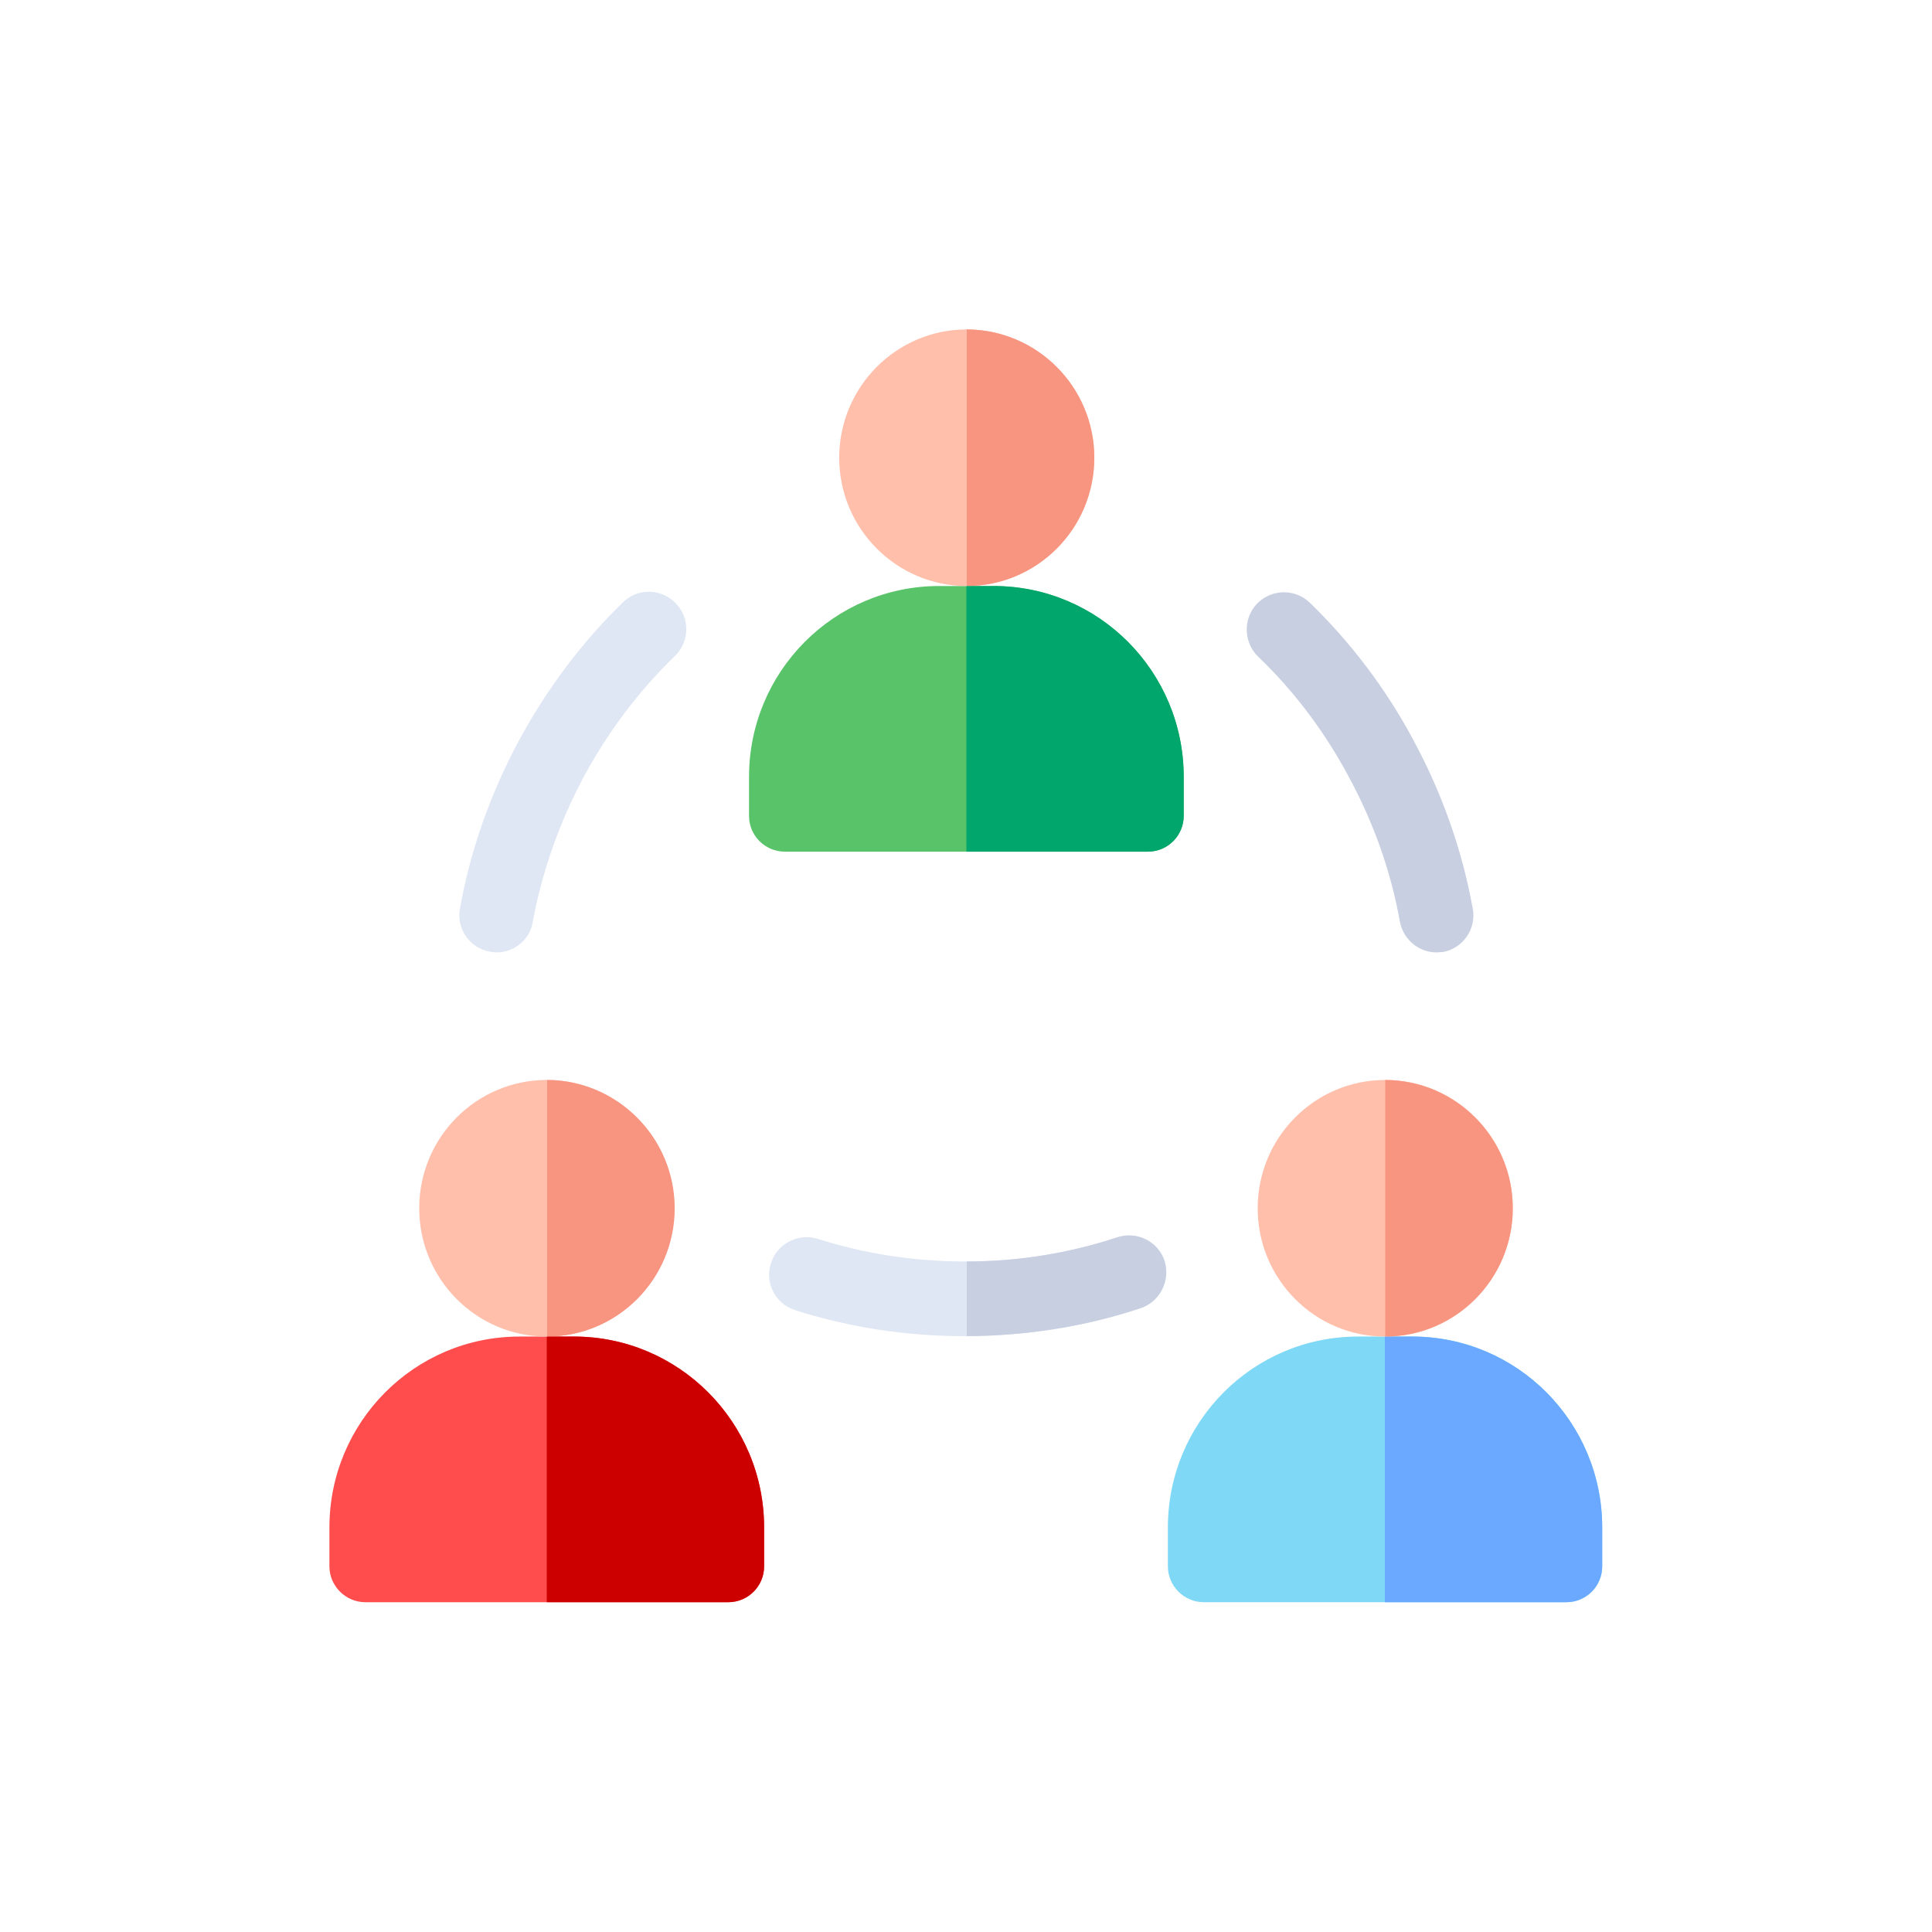 <?xml version="1.0" encoding="utf-8"?>
<!-- Generator: Adobe Illustrator 26.5.0, SVG Export Plug-In . SVG Version: 6.00 Build 0)  -->
<svg version="1.1" id="Capa_1" xmlns="http://www.w3.org/2000/svg" xmlns:xlink="http://www.w3.org/1999/xlink" x="0px" y="0px"
	 viewBox="0 0 512 512" style="enable-background:new 0 0 512 512;" xml:space="preserve">
<style type="text/css">
	.st0{fill:#7ED8F6;}
	.st1{fill:#FFBFAB;}
	.st2{fill:#59C36A;}
	.st3{fill:#FF4D4D;}
	.st4{fill:#DFE7F4;}
	.st5{fill:#C7CFE1;}
	.st6{fill:#F89580;}
	.st7{fill:#00A66C;}
	.st8{fill:#CD0000;}
	.st9{fill:#6AA9FF;}
</style>
<g>
	<path class="st0" d="M424.6,404.8v10.3c0,5.2-4.2,9.5-9.5,9.5H319c-5.2,0-9.5-4.3-9.5-9.5v-10.3c0-27.9,22.5-50.6,50.4-50.6h14.4
		C402.1,354.2,424.6,376.9,424.6,404.8z"/>
	<ellipse class="st1" cx="367.1" cy="320.2" rx="33.8" ry="34"/>
	<path class="st2" d="M313.7,205.9v10.3c0,5.2-4.2,9.5-9.5,9.5h-96.2c-5.2,0-9.5-4.2-9.5-9.5v-10.3c0-27.9,22.5-50.6,50.4-50.6h14.4
		C291.2,155.3,313.7,178,313.7,205.9z"/>
	<path class="st1" d="M290,121.3c0,18.8-15.2,34-33.8,34s-33.8-15.2-33.8-34c0-18.8,15.2-34,33.8-34S290,102.6,290,121.3L290,121.3z
		"/>
	<path class="st3" d="M202.5,404.8v10.3c0,5.2-4.2,9.5-9.5,9.5H96.8c-5.2,0-9.5-4.3-9.5-9.5v-10.3c0-27.9,22.5-50.6,50.4-50.6h14.4
		C179.9,354.2,202.5,376.9,202.5,404.8z"/>
	<ellipse class="st1" cx="144.9" cy="320.2" rx="33.8" ry="34"/>
	<g>
		<path class="st4" d="M302.2,346.7c-14.7,4.9-30.2,7.3-46,7.4h-0.5c-15.5,0-30.6-2.3-45-6.9c-5.2-1.7-8.1-7.2-6.4-12.4
			c1.6-5.2,7.2-8.1,12.4-6.5c12.5,4,25.7,6,39.1,6c0.2,0,0.4,0,0.5,0c13.7,0,27.1-2.2,39.9-6.4c5.2-1.7,10.8,1.1,12.5,6.3
			C310.2,339.4,307.4,345,302.2,346.7L302.2,346.7z"/>
	</g>
	<g>
		<path class="st4" d="M131.6,252.4c-0.6,0-1.2-0.1-1.8-0.2c-5.4-1-8.9-6.1-7.9-11.5c2.8-15.5,8.1-30.5,15.7-44.6
			c7.4-13.6,16.6-25.9,27.5-36.5c3.9-3.8,10.2-3.7,14,0.3c3.8,3.9,3.7,10.2-0.3,14c-9.4,9.1-17.5,19.8-23.9,31.6
			c-6.6,12.3-11.2,25.3-13.7,38.7C140.5,249,136.3,252.4,131.6,252.4L131.6,252.4z"/>
	</g>
	<g>
		<path class="st5" d="M380.7,252.4c-4.7,0-8.8-3.4-9.7-8.1c-2.4-13.4-7-26.4-13.7-38.7c-6.4-11.9-14.4-22.5-23.9-31.6
			c-3.9-3.8-4-10.1-0.3-14c3.8-3.9,10-4.1,14-0.3c10.9,10.6,20.2,22.8,27.5,36.5c7.6,14.1,12.9,29.1,15.7,44.6
			c1,5.4-2.6,10.5-7.9,11.5C381.9,252.3,381.3,252.4,380.7,252.4z"/>
	</g>
	<path class="st6" d="M290,121.3c0,18.8-15.2,34-33.8,34v-68C274.9,87.4,290,102.6,290,121.3z"/>
	<path class="st7" d="M313.7,205.9v10.3c0,5.2-4.2,9.5-9.5,9.5h-48.1v-70.4h7.2C291.2,155.3,313.7,178,313.7,205.9L313.7,205.9z"/>
	<path class="st5" d="M302.2,346.7c-14.7,4.9-30.2,7.3-46,7.4v-19.8c13.7,0,27.1-2.2,39.9-6.4c5.2-1.7,10.8,1.1,12.5,6.3
		C310.2,339.4,307.4,345,302.2,346.7z"/>
	<path class="st6" d="M178.8,320.2c0,18.8-15.2,34-33.8,34v-68C163.6,286.3,178.8,301.5,178.8,320.2z"/>
	<path class="st8" d="M202.5,404.8v10.3c0,5.2-4.2,9.5-9.5,9.5h-48.1v-70.4h7.2C179.9,354.2,202.5,376.9,202.5,404.8z"/>
	<path class="st9" d="M424.6,404.8v10.3c0,5.2-4.2,9.5-9.5,9.5h-48.1v-70.4h7.2C402.1,354.2,424.6,376.9,424.6,404.8z"/>
	<path class="st6" d="M400.9,320.2c0,18.8-15.2,34-33.8,34v-68C385.8,286.3,400.9,301.5,400.9,320.2z"/>
</g>
</svg>
